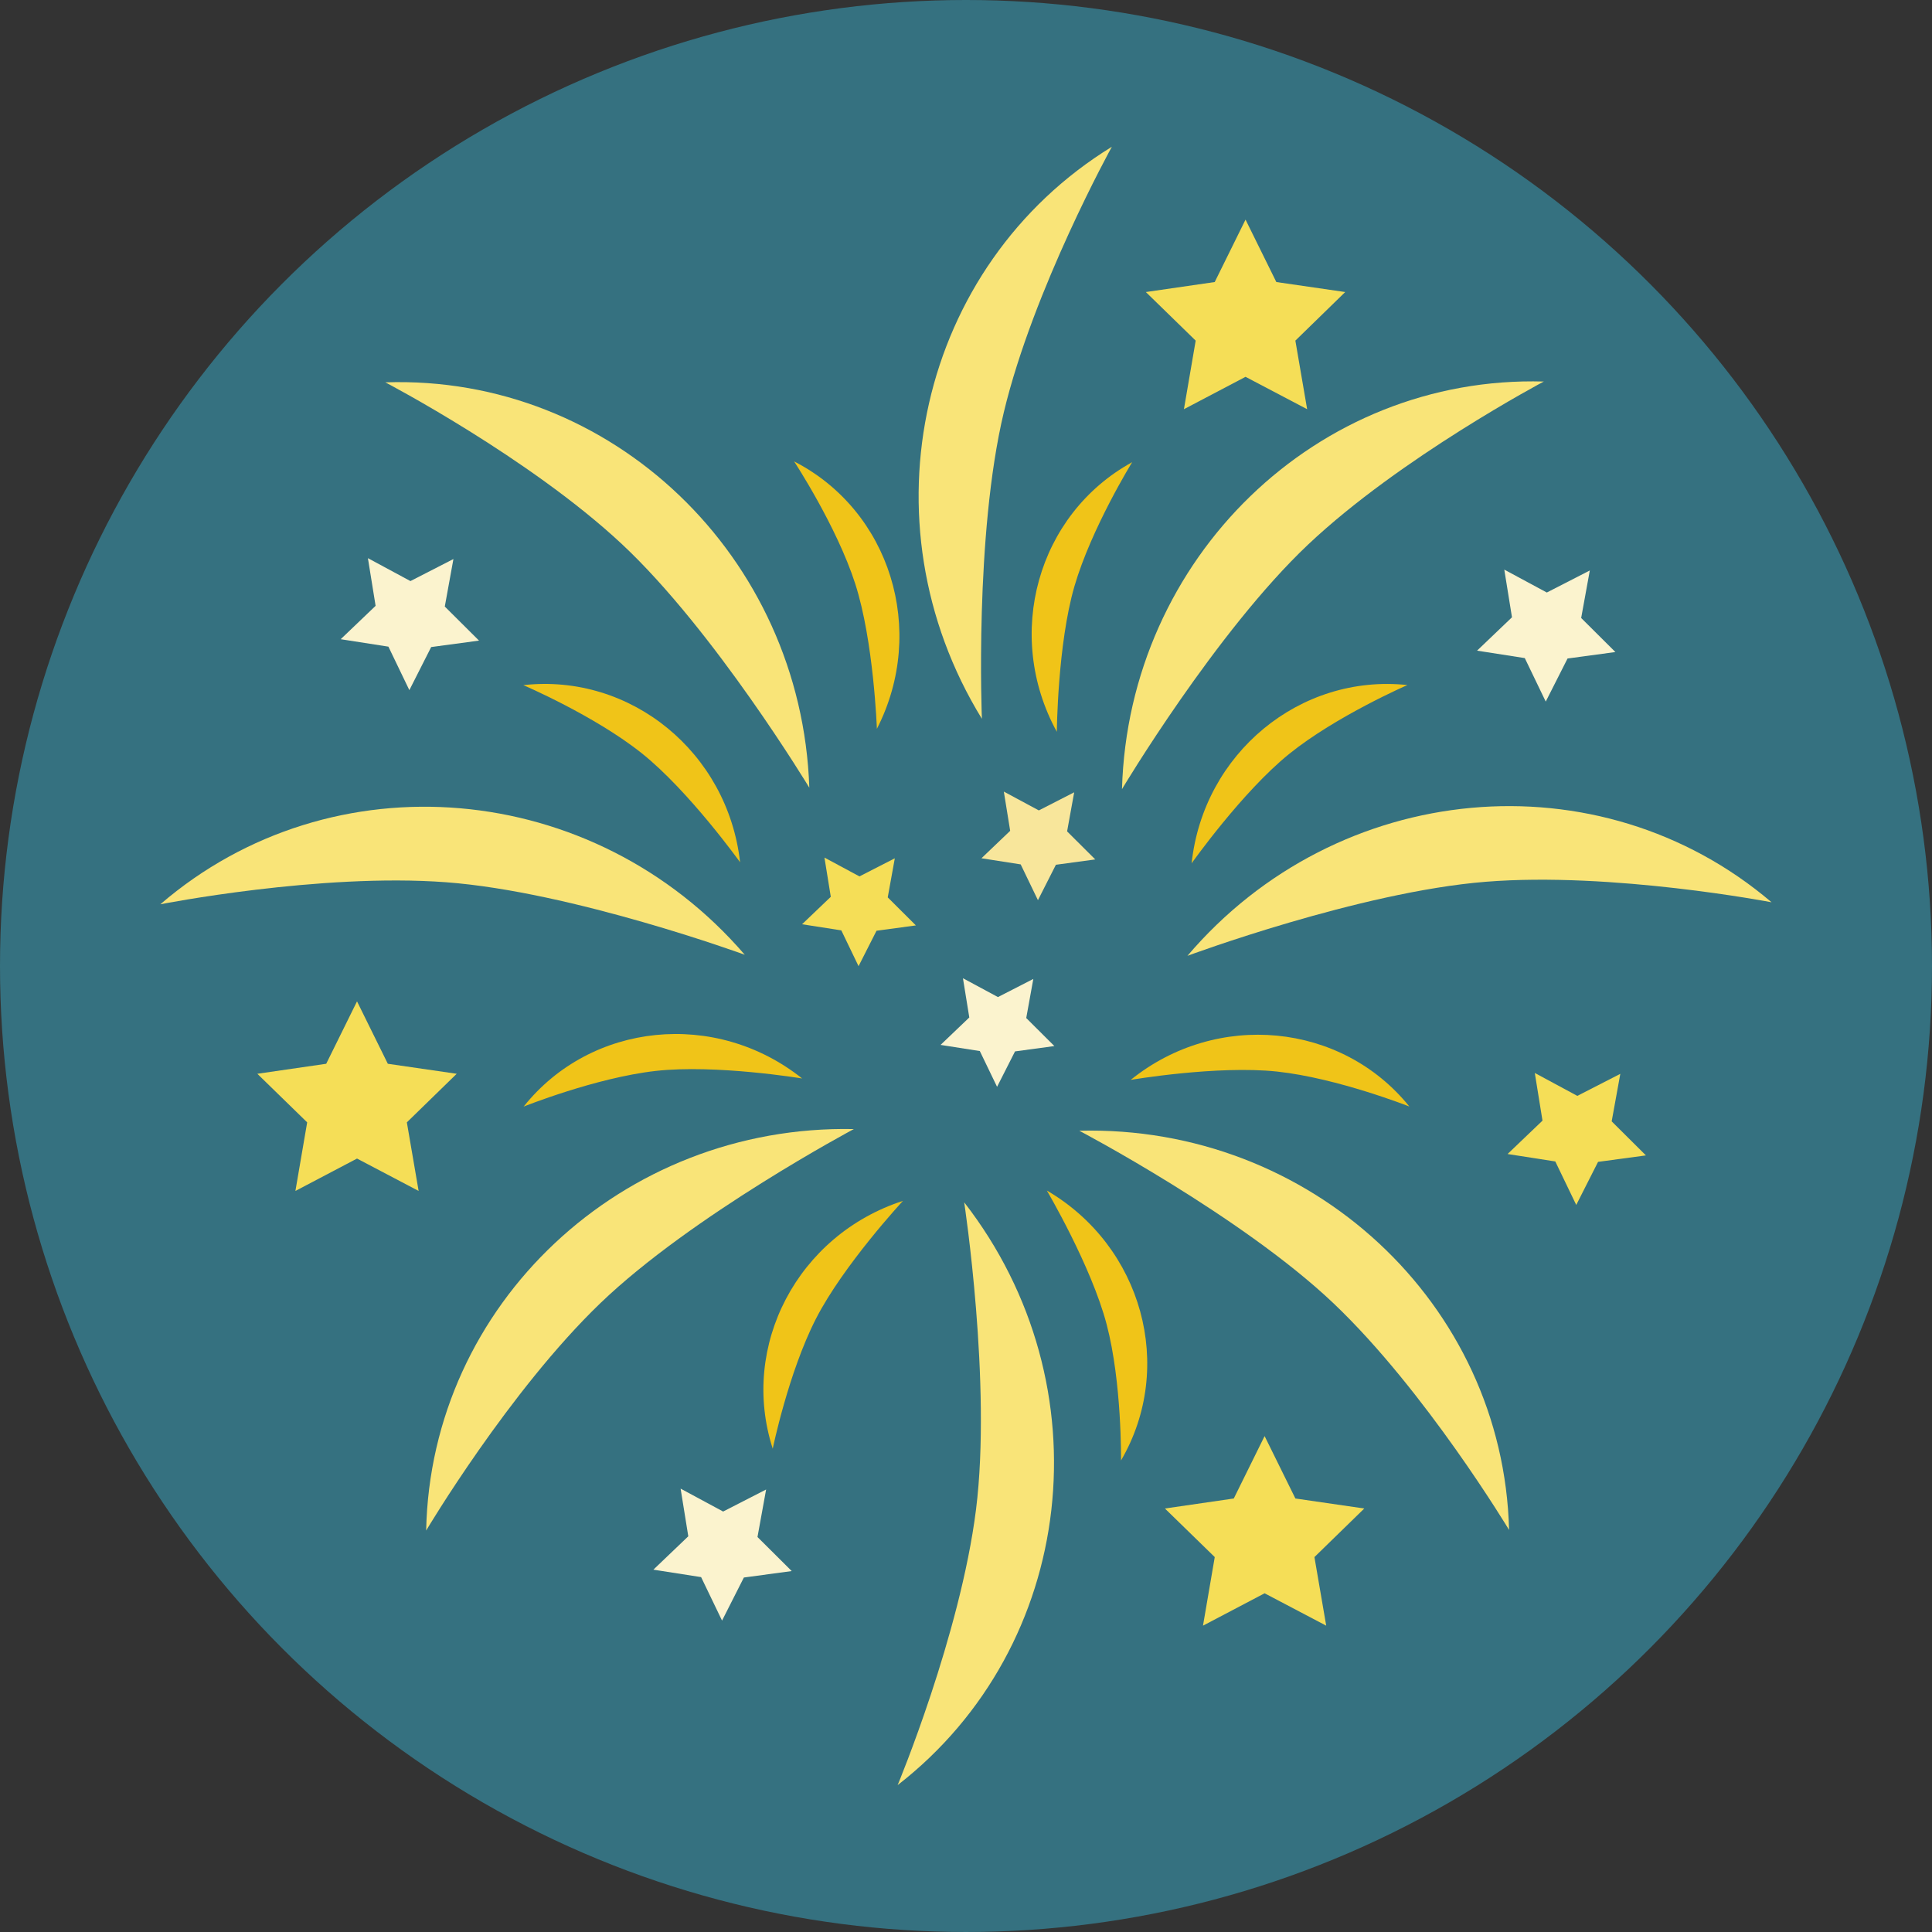<?xml version="1.0" encoding="iso-8859-1"?>
<!-- Generator: Adobe Illustrator 19.0.0, SVG Export Plug-In . SVG Version: 6.00 Build 0)  -->
<svg version="1.1" id="Layer_1" xmlns="http://www.w3.org/2000/svg" xmlns:xlink="http://www.w3.org/1999/xlink" x="0px" y="0px"
	 viewBox="0 0 473.935 473.935" style="enable-background:new 0 0 473.935 473.935;" xml:space="preserve">
<rect x="0" y="0" width="473.935" height="473.935" fill="#333333" stroke="none"/>
<circle style="fill:#357180;" cx="236.967" cy="236.967" r="236.967"/>
<g>
	<polygon style="fill:#F5DE57;" points="310.217,352.282 317.771,367.593 334.669,370.048 322.441,381.965 325.33,398.789 
		310.217,390.845 295.104,398.789 297.988,381.965 285.76,370.048 302.658,367.593 	"/>
	<polygon style="fill:#F5DE57;" points="87.58,245.641 95.135,260.952 112.033,263.407 99.805,275.324 102.693,292.148 
		87.58,284.204 72.467,292.148 75.352,275.324 63.124,263.407 80.022,260.952 	"/>
	<polygon style="fill:#F5DE57;" points="305.539,53.874 313.094,69.186 329.992,71.64 317.764,83.558 320.653,100.381 
		305.539,92.437 290.426,100.381 293.311,83.558 281.083,71.64 297.981,69.186 	"/>
</g>
<polygon style="fill:#FBF3CE;" points="389.992,139.943 387.874,151.599 396.27,159.95 384.532,161.537 379.182,172.104 
	374.044,161.436 362.336,159.61 370.901,151.423 369.015,139.73 379.447,145.35 "/>
<polygon style="fill:#F5DE57;" points="219.505,210.547 217.768,220.133 224.672,227.011 215.018,228.32 210.61,237.009 
	206.382,228.23 196.754,226.726 203.8,219.995 202.244,210.371 210.831,214.988 "/>
<polygon style="fill:#F8E69B;" points="263.508,194.36 261.768,203.946 268.675,210.824 259.022,212.133 254.614,220.822 
	250.382,212.043 240.758,210.539 247.804,203.808 246.247,194.184 254.834,198.801 "/>
<g>
	<polygon style="fill:#FBF3CE;" points="253.48,240.144 251.744,249.734 258.647,256.608 248.994,257.918 244.589,266.606 
		240.357,257.832 230.73,256.324 237.776,249.592 236.219,239.968 244.806,244.589 	"/>
	<polygon style="fill:#FBF3CE;" points="111.228,137.137 109.111,148.792 117.507,157.144 105.769,158.73 100.418,169.297 
		95.281,158.629 83.573,156.803 92.138,148.616 90.252,136.923 100.684,142.543 	"/>
</g>
<polygon style="fill:#F5DE57;" points="397.475,263.422 395.357,275.078 403.754,283.429 392.016,285.016 386.665,295.583 
	381.528,284.915 369.82,283.089 378.385,274.902 376.499,263.209 386.931,268.829 "/>
<polygon style="fill:#FBF3CE;" points="187.935,365.386 185.817,377.041 194.214,385.393 182.476,386.979 177.125,397.546 
	171.988,386.878 160.279,385.052 168.844,376.865 166.959,365.172 177.391,370.792 "/>
<g>
	<path style="fill:#F9E478;" d="M198.532,193.233c0,0-23.278-38.544-45.975-59.76c-22.698-21.208-58.028-39.678-58.028-39.678
		C150.049,91.921,196.609,136.441,198.532,193.233z"/>
	<path style="fill:#F9E478;" d="M209.45,276.971c0,0-39.749,21.164-62.155,42.686c-22.398,21.523-42.754,55.798-42.754,55.798
		C105.661,319.912,152.628,275.822,209.45,276.971z"/>
	<path style="fill:#F9E478;" d="M182.697,234.21c0,0-42.293-15.472-73.272-17.788s-70.091,5.407-70.091,5.407
		C81.44,185.589,145.619,191.134,182.697,234.21z"/>
	<path style="fill:#F9E478;" d="M275.231,193.585c0,0,23.072-38.668,45.661-60c22.582-21.332,57.814-39.992,57.814-39.992
		C323.171,92.014,276.847,136.785,275.231,193.585z"/>
	<path style="fill:#F9E478;" d="M240.866,176.328c0,0-1.848-44.98,5.381-75.202s26.499-65.122,26.499-65.122
		C225.405,65.085,211.13,127.906,240.866,176.328z"/>
	<path style="fill:#F9E478;" d="M264.758,277.379c0,0,39.858,20.954,62.383,42.35c22.518,21.407,43.046,55.581,43.046,55.581
		C368.776,319.773,321.573,275.931,264.758,277.379z"/>
	<path style="fill:#F9E478;" d="M236.526,294.943c0,0,6.769,44.52,2.9,75.348c-3.88,30.817-19.229,67.614-19.229,67.614
		C264.084,403.832,271.396,339.829,236.526,294.943z"/>
	<path style="fill:#F9E478;" d="M291.287,234.472c0,0,42.204-15.689,73.178-18.166c30.963-2.492,70.114,5.029,70.114,5.029
		C392.278,185.32,328.129,191.209,291.287,234.472z"/>
</g>
<g>
	<path style="fill:#F0C418;" d="M215.108,178.786c0,0-0.767-21.47-5.313-35.584c-4.539-14.107-14.99-30.013-14.99-30.013
		C218.389,125.29,227.478,154.652,215.108,178.786z"/>
	<path style="fill:#F0C418;" d="M181.548,211.52c0,0-12.513-17.467-24.093-26.72c-11.585-9.246-29.077-16.73-29.077-16.73
		C154.712,165.118,178.521,184.571,181.548,211.52z"/>
	<path style="fill:#F0C418;" d="M196.769,264.559c0,0-21.193-3.51-35.929-1.848c-14.728,1.658-32.389,8.748-32.389,8.748
		C144.983,250.733,175.576,247.65,196.769,264.559z"/>
	<path style="fill:#F0C418;" d="M221.503,294.583c0,0-14.608,15.742-21.362,28.946c-6.746,13.197-10.582,31.843-10.582,31.843
		C181.402,330.145,195.703,302.928,221.503,294.583z"/>
	<path style="fill:#F0C418;" d="M259.25,179.516c0,0,0.176-21.485,4.326-35.723c4.15-14.223,14.155-30.417,14.155-30.417
		C254.49,126.128,246.217,155.733,259.25,179.516z"/>
	<path style="fill:#F0C418;" d="M292.316,211.781c0,0,12.408-17.542,23.947-26.851c11.532-9.302,28.991-16.883,28.991-16.883
		C318.898,165.241,295.197,184.822,292.316,211.781z"/>
	<path style="fill:#F0C418;" d="M277.371,264.904c0,0,21.179-3.618,35.921-2.039c14.735,1.579,32.434,8.572,32.434,8.572
		C329.087,250.808,298.479,247.882,277.371,264.904z"/>
	<path style="fill:#F0C418;" d="M256.799,292.047c0,0,10.911,18.503,14.675,32.849c3.764,14.331,3.521,33.369,3.521,33.369
		C288.365,335.369,280.223,305.719,256.799,292.047z"/>
</g>
<g>
</g>
<g>
</g>
<g>
</g>
<g>
</g>
<g>
</g>
<g>
</g>
<g>
</g>
<g>
</g>
<g>
</g>
<g>
</g>
<g>
</g>
<g>
</g>
<g>
</g>
<g>
</g>
<g>
</g>
</svg>
